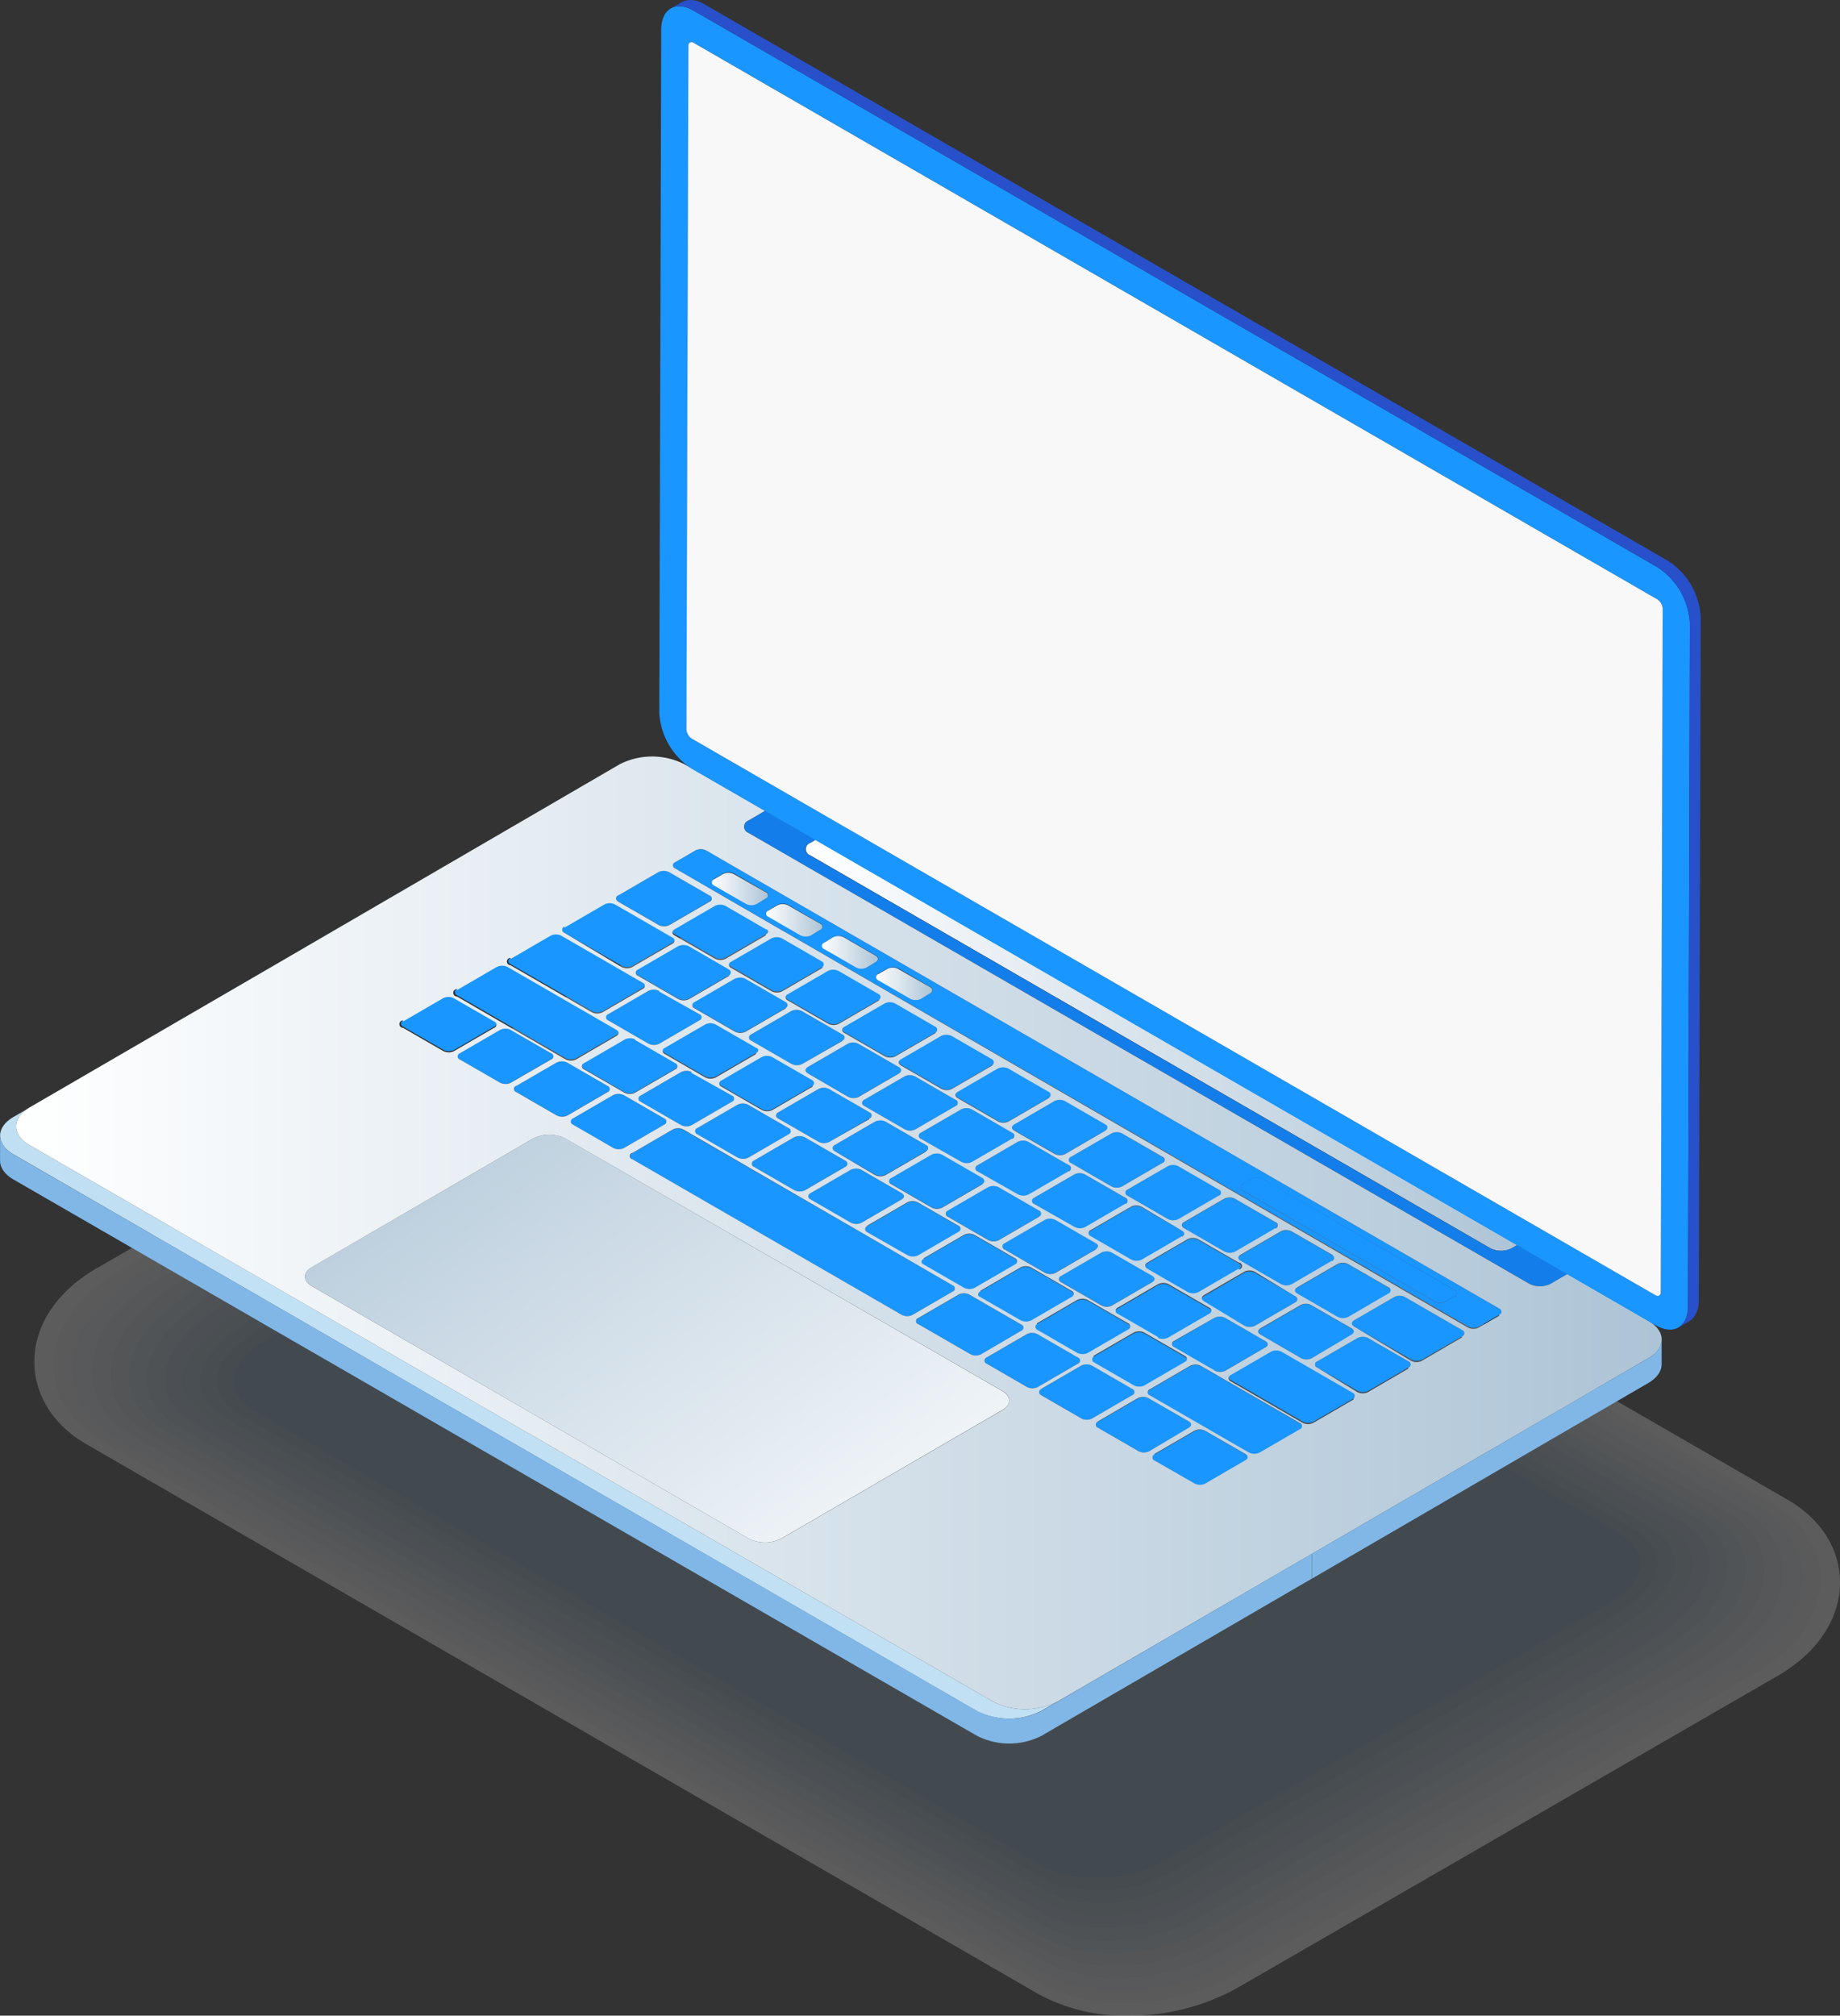 <?xml version="1.0" encoding="UTF-8"?> <svg xmlns="http://www.w3.org/2000/svg" xmlns:xlink="http://www.w3.org/1999/xlink" viewBox="0 0 339.41 371.66"><rect x="0" y="0" width="339.41" height="371.66" fill="#333333" stroke="none"/> <defs> <style>.cls-1{opacity:0.2;}.cls-2{fill:#fff;}.cls-3{fill:#f4f7f9;}.cls-4{fill:#e9eef3;}.cls-5{fill:#dde6ed;}.cls-6{fill:#d2dee7;}.cls-7{fill:#c7d6e1;}.cls-8{fill:#bccddb;}.cls-9{fill:#b1c5d5;}.cls-10{fill:#a6bdcf;}.cls-11{fill:#9ab5c9;}.cls-12{fill:#8facc3;}.cls-13{fill:#84a4bd;}.cls-14{fill:#137eea;}.cls-15{fill:#1996ff;}.cls-16{fill:url(#linear-gradient);}.cls-17{fill:url(#linear-gradient-2);}.cls-18{fill:url(#linear-gradient-3);}.cls-19{fill:url(#linear-gradient-4);}.cls-20{fill:url(#linear-gradient-5);}.cls-21{fill:url(#linear-gradient-6);}.cls-22{fill:#c8e8fc;opacity:0.95;}.cls-23{fill:url(#linear-gradient-7);}.cls-24,.cls-25{fill:#80b7e6;}.cls-24{opacity:1;}.cls-26{fill:#f8f8f8;}.cls-27{fill:#2850cb;}</style> <linearGradient id="linear-gradient" x1="131.32" y1="163.87" x2="141.66" y2="163.87" gradientUnits="userSpaceOnUse"> <stop offset="0" stop-color="#fff"></stop> <stop offset="1" stop-color="#adc4d6"></stop> </linearGradient> <linearGradient id="linear-gradient-2" x1="141.33" y1="169.65" x2="151.68" y2="169.65" xlink:href="#linear-gradient"></linearGradient> <linearGradient id="linear-gradient-3" x1="151.61" y1="175.58" x2="161.96" y2="175.58" xlink:href="#linear-gradient"></linearGradient> <linearGradient id="linear-gradient-4" x1="161.62" y1="181.37" x2="171.97" y2="181.37" xlink:href="#linear-gradient"></linearGradient> <linearGradient id="linear-gradient-5" x1="148.65" y1="192.73" x2="279.89" y2="192.73" xlink:href="#linear-gradient"></linearGradient> <linearGradient id="linear-gradient-6" x1="169.25" y1="311.39" x2="72.74" y2="181.69" xlink:href="#linear-gradient"></linearGradient> <linearGradient id="linear-gradient-7" x1="3" y1="227.32" x2="306.53" y2="227.32" xlink:href="#linear-gradient"></linearGradient> </defs> <g id="Слой_2" data-name="Слой 2"> <g id="Слой_1-2" data-name="Слой 1"> <g class="cls-1"> <path class="cls-2" d="M208.11,371.66a33.2,33.2,0,0,1-16.59-4L15.85,266.24c-6-3.49-9.51-9-9.51-15.16,0-6.73,4.18-13,11.46-17.21l99.69-57.55a40.75,40.75,0,0,1,20.14-5.13,33.28,33.28,0,0,1,16.59,4L329.89,276.61c6,3.5,9.52,9,9.52,15.16,0,6.73-4.18,13-11.47,17.22l-99.69,57.55A40.85,40.85,0,0,1,208.11,371.66Z"></path> <path class="cls-3" d="M118.73,178.44a39.41,39.41,0,0,1,19.77-4.92,37.62,37.62,0,0,1,8.12,1,31.43,31.43,0,0,1,8.08,3.17l172.35,99.5c5.93,3.42,9.08,8.85,8.77,14.76a16.71,16.71,0,0,1-1,4.81c-1.5,4.28-5.67,8.72-10.59,11.56l-97,56a38.46,38.46,0,0,1-4.22,2.08,41,41,0,0,1-15.33,3,32.07,32.07,0,0,1-16.14-3.83L18.69,265.7c-5.94-3.43-9.07-8.87-8.74-14.79a16.89,16.89,0,0,1,.78-4.15c1.39-4.53,5.69-9.25,10.85-12.23Z"></path> <path class="cls-4" d="M120,180.57a38.08,38.08,0,0,1,19.41-4.73,36.75,36.75,0,0,1,7.93,1.08,34.67,34.67,0,0,1,7.89,3.2l169,97.59c5.81,3.35,8.63,8.67,8,14.36a17.91,17.91,0,0,1-1.19,4.54c-1.46,3.82-6.1,8.42-10.53,11L226.31,362a41,41,0,0,1-4.09,2,40.06,40.06,0,0,1-14.87,3,30.92,30.92,0,0,1-15.69-3.66L21.52,265.15c-5.83-3.37-8.62-8.71-8-14.42a18.61,18.61,0,0,1,1-3.91c1.36-4,6.19-8.95,10.84-11.63Z"></path> <path class="cls-5" d="M121.2,182.69a36.76,36.76,0,0,1,19-4.52,35.33,35.33,0,0,1,7.74,1.18,39,39,0,0,1,7.69,3.23l165.71,95.68c5.69,3.28,8.2,8.49,7.28,14a19.5,19.5,0,0,1-1.38,4.27c-1.39,3.36-6.53,8.13-10.47,10.4L225.34,359.7a43.13,43.13,0,0,1-4,2,38.75,38.75,0,0,1-14.41,3,29.8,29.8,0,0,1-15.24-3.5L24.36,264.6c-5.73-3.31-8.19-8.55-7.2-14a22.12,22.12,0,0,1,1.15-3.69c1.32-3.56,6.7-8.64,10.83-11Z"></path> <path class="cls-6" d="M122.43,184.82a35.33,35.33,0,0,1,18.68-4.32,34.8,34.8,0,0,1,7.56,1.27,45.67,45.67,0,0,1,7.48,3.27l162.4,93.76c5.57,3.22,7.77,8.32,6.53,13.57a22.63,22.63,0,0,1-1.57,4c-1.31,2.89-7,7.82-10.4,9.81l-88.74,51.23c-.87.51-2.87,1.55-3.82,2a37.65,37.65,0,0,1-14,3,28.68,28.68,0,0,1-14.79-3.33l-164.61-95c-5.62-3.24-7.76-8.39-6.42-13.67a28.5,28.5,0,0,1,1.33-3.46c1.26-3.07,7.2-8.33,10.82-10.42Z"></path> <path class="cls-7" d="M123.67,187a32.63,32.63,0,0,1,25.68-2.75,53.17,53.17,0,0,1,7.28,3.31l159.08,91.84c5.46,3.15,7.35,8.13,5.79,13.17a27.41,27.41,0,0,1-1.77,3.74c-1.19,2.45-7.38,7.53-10.33,9.24l-86,49.64c-.74.44-2.87,1.57-3.69,1.92a36.51,36.51,0,0,1-13.5,3.05,27.57,27.57,0,0,1-14.34-3.17L30,263.51c-5.51-3.19-7.35-8.23-5.65-13.3.37-1.1,1-2.1,1.51-3.23,1.17-2.6,7.71-8,10.81-9.82Z"></path> <path class="cls-8" d="M124.9,189.07A31.08,31.08,0,0,1,150,186.63a66,66,0,0,1,7.09,3.34L312.88,279.9c5.33,3.08,6.94,8,5,12.77a13.55,13.55,0,0,1-2,3.47c-.7,2.16-7.81,7.24-10.27,8.66l-83.25,48.06c-.63.36-2.89,1.58-3.57,1.89a35.35,35.35,0,0,1-13,3.05,26.46,26.46,0,0,1-13.89-3L32.86,263c-5.4-3.12-6.94-8.07-4.87-12.93a14.06,14.06,0,0,1,1.69-3c.64-2.29,8.22-7.73,10.8-9.21Z"></path> <path class="cls-9" d="M126.14,191.2a31.42,31.42,0,0,1,17.58-3.73,31.78,31.78,0,0,1,7,1.59c1.08.34,6,2.86,6.88,3.37l152.44,88c5.22,3,6.55,7.77,4.3,12.37a14.08,14.08,0,0,1-2.15,3.21c-.56,1.72-8.24,6.93-10.21,8.07l-80.51,46.48c-.5.29-2.9,1.6-3.44,1.85a34.41,34.41,0,0,1-12.57,3.06A25.45,25.45,0,0,1,192,352.66L35.69,262.41c-5.29-3.06-6.54-7.91-4.09-12.55a14,14,0,0,1,1.88-2.78c.5-1.82,8.71-7.42,10.77-8.61Z"></path> <path class="cls-10" d="M127.37,193.33a28,28,0,0,1,24-1.84c.81.27,6,3,6.68,3.41L307.21,281c5.1,2.94,6.17,7.59,3.54,12a13.55,13.55,0,0,1-2.33,2.94c-.42,1.3-8.67,6.64-10.15,7.49L220.5,348.3c-.38.22-2.91,1.62-3.31,1.81a33.12,33.12,0,0,1-12.11,3.07c-4.87.22-9.54-.67-13-2.67L38.53,261.86c-5.19-3-6.17-7.75-3.32-12.18a14.35,14.35,0,0,1,2.06-2.54c.38-1.37,9.22-7.12,10.76-8Z"></path> <path class="cls-11" d="M128.61,195.45a29,29,0,0,1,16.85-3.33,29.88,29.88,0,0,1,6.63,1.8c.53.19,6,3.18,6.47,3.44l145.81,84.18c5,2.88,5.8,7.44,2.8,11.58a13.67,13.67,0,0,1-2.53,2.67c-.28.87-9.09,6.34-10.08,6.91l-75,43.33c-.25.14-2.91,1.63-3.18,1.76a31.94,31.94,0,0,1-11.65,3.08c-4.69.25-9.23-.58-12.55-2.5L41.36,261.31c-5.08-2.93-5.8-7.62-2.54-11.8a13.88,13.88,0,0,1,2.24-2.32c.25-.91,9.72-6.81,10.75-7.4Z"></path> <path class="cls-12" d="M129.84,197.58a27.74,27.74,0,0,1,16.49-3.13,28.06,28.06,0,0,1,6.44,1.9c.27.1,6,3.34,6.28,3.47l142.49,82.27c4.86,2.81,5.43,7.29,2,11.18a14.77,14.77,0,0,1-2.72,2.41c-.14.43-9.52,6-10,6.32l-72.29,41.75c-.13.07-2.92,1.66-3.05,1.72a30.87,30.87,0,0,1-11.19,3.09c-4.51.27-8.91-.49-12.1-2.34l-148-85.45c-5-2.88-5.44-7.5-1.77-11.44a14.94,14.94,0,0,1,2.42-2.09c.13-.45,10.23-6.5,10.74-6.8Z"></path> <path class="cls-13" d="M192.29,344.08,47,260.22c-5.73-3.31-5-9.1,1.61-12.92l82.44-47.6c6.62-3.82,16.64-4.24,22.37-.92l145.26,83.86c5.73,3.31,5,9.1-1.61,12.92l-82.43,47.59C208,347,198,347.39,192.29,344.08Z"></path> </g> <path class="cls-14" d="M165.67,178.61v4.59a2.17,2.17,0,0,0-2,0l0-4.59A2.18,2.18,0,0,1,165.67,178.61Z"></path> <path class="cls-15" d="M268.3,237.86a.61.61,0,0,1,0,1.16l-1.64.95a2.18,2.18,0,0,1-2,0l-35.47-20.48a.61.61,0,0,1,0-1.15l1.64-1a2.2,2.2,0,0,1,2,0Z"></path> <path class="cls-15" d="M276.54,241.27c.55.33.55.84,0,1.16l-3.72,2.16a2.18,2.18,0,0,1-2,0L124.55,160.13a.61.61,0,0,1,0-1.15l3.73-2.16a2.18,2.18,0,0,1,2,0Zm-9.89-1.3,1.64-.95a.61.61,0,0,0,0-1.16l-35.48-20.48a2.2,2.2,0,0,0-2,0l-1.64,1a.61.61,0,0,0,0,1.15L264.66,240a2.18,2.18,0,0,0,2,0Zm-117-67.56,1.64-1a.61.61,0,0,0,0-1.15l-5.88-3.4a2.22,2.22,0,0,0-2,0l-1.64.95a.61.61,0,0,0,0,1.16l5.89,3.4a2.25,2.25,0,0,0,2,0Zm-10-5.79,1.64-1a.61.61,0,0,0,0-1.16l-5.88-3.4a2.23,2.23,0,0,0-2,0l-1.64.95a.62.62,0,0,0,0,1.16l5.89,3.39a2.18,2.18,0,0,0,2,0Zm30.3,17.5,1.65-1c.55-.33.55-.84,0-1.16l-5.89-3.4a2.18,2.18,0,0,0-2,0l-1.65.95a.61.61,0,0,0,0,1.15l5.89,3.4a2.16,2.16,0,0,0,2,0Zm-10-5.78,1.64-1c.55-.32.56-.83,0-1.15l-5.88-3.4a2.2,2.2,0,0,0-2,0l-1.64,1a.61.61,0,0,0,0,1.15l5.89,3.4a2.21,2.21,0,0,0,2,0Z"></path> <path class="cls-16" d="M141.25,164.51a.61.61,0,0,1,0,1.16l-1.64,1a2.18,2.18,0,0,1-2,0l-5.89-3.39a.62.62,0,0,1,0-1.16l1.64-.95a2.23,2.23,0,0,1,2,0Z"></path> <path class="cls-17" d="M151.27,170.3a.61.61,0,0,1,0,1.15l-1.64,1a2.25,2.25,0,0,1-2,0l-5.89-3.4a.61.61,0,0,1,0-1.16l1.64-.95a2.22,2.22,0,0,1,2,0Z"></path> <path class="cls-18" d="M161.54,176.23c.56.32.55.83,0,1.15l-1.64,1a2.21,2.21,0,0,1-2,0l-5.89-3.4a.61.61,0,0,1,0-1.15l1.64-1a2.2,2.2,0,0,1,2,0Z"></path> <path class="cls-19" d="M171.56,182c.55.32.55.83,0,1.16l-1.65,1a2.16,2.16,0,0,1-2,0l-5.89-3.4a.61.61,0,0,1,0-1.15l1.65-.95a2.18,2.18,0,0,1,2,0Z"></path> <path class="cls-15" d="M130.84,165.08c.56.32.56.84,0,1.15l-7.37,4.29a2.17,2.17,0,0,1-2,0l-7.42-4.28c-.55-.32-.56-.83,0-1.15l7.37-4.29a2.25,2.25,0,0,1,2,0Z"></path> <path class="cls-15" d="M141.28,171.11c.56.32.56.84,0,1.15l-7.38,4.29a2.2,2.2,0,0,1-2,0l-7.42-4.28c-.55-.32-.56-.83,0-1.15l7.37-4.29a2.18,2.18,0,0,1,2,0Z"></path> <path class="cls-15" d="M151.73,177.14a.61.61,0,0,1,0,1.15l-7.38,4.29a2.21,2.21,0,0,1-2,0l-7.43-4.3a.61.61,0,0,1,0-1.15l7.37-4.28a2.18,2.18,0,0,1,2,0Z"></path> <path class="cls-15" d="M162.17,183.17a.61.61,0,0,1,0,1.15l-7.38,4.28a2.16,2.16,0,0,1-2,0l-7.44-4.29a.61.61,0,0,1,0-1.15l7.37-4.28a2.18,2.18,0,0,1,2,0Z"></path> <path class="cls-15" d="M172.61,189.19a.62.62,0,0,1,0,1.16l-7.38,4.28a2.16,2.16,0,0,1-2,0l-7.43-4.29c-.55-.32-.56-.83,0-1.15l7.37-4.29a2.25,2.25,0,0,1,2,0Z"></path> <path class="cls-15" d="M183.05,195.22a.61.61,0,0,1,0,1.15l-7.37,4.29a2.18,2.18,0,0,1-2,0l-7.43-4.29c-.55-.32-.56-.83,0-1.15l7.37-4.29a2.25,2.25,0,0,1,2,0Z"></path> <path class="cls-15" d="M193.49,201.25a.61.61,0,0,1,0,1.15l-7.37,4.29a2.21,2.21,0,0,1-2,0l-7.43-4.29c-.55-.32-.56-.83,0-1.15l7.37-4.29a2.18,2.18,0,0,1,2,0Z"></path> <path class="cls-15" d="M203.93,207.28c.55.32.56.83,0,1.15l-7.37,4.29a2.21,2.21,0,0,1-2,0l-7.43-4.29a.61.61,0,0,1,0-1.16l7.38-4.28a2.16,2.16,0,0,1,2,0Z"></path> <path class="cls-15" d="M214.38,213.31a.61.61,0,0,1,0,1.15L207,218.74a2.15,2.15,0,0,1-2,0l-7.43-4.29a.61.61,0,0,1,0-1.15L205,209a2.16,2.16,0,0,1,2,0Z"></path> <path class="cls-15" d="M224.82,219.33a.62.62,0,0,1,0,1.16l-7.37,4.28a2.18,2.18,0,0,1-2,0L208,220.48a.61.61,0,0,1,0-1.15L215.4,215a2.25,2.25,0,0,1,2,0Z"></path> <path class="cls-15" d="M235.26,225.36a.61.61,0,0,1,0,1.15l-7.37,4.29a2.18,2.18,0,0,1-2,0l-7.43-4.29c-.55-.32-.56-.83,0-1.15l7.37-4.29a2.25,2.25,0,0,1,2,0Z"></path> <path class="cls-15" d="M245.7,231.39a.61.61,0,0,1,0,1.15l-7.38,4.29a2.21,2.21,0,0,1-2,0l-7.42-4.29c-.56-.32-.57-.83,0-1.15l7.37-4.29a2.17,2.17,0,0,1,2,0Z"></path> <path class="cls-15" d="M256.14,237.42a.61.61,0,0,1,0,1.15l-7.38,4.29a2.21,2.21,0,0,1-2,0l-7.42-4.29c-.55-.32-.57-.83,0-1.16l7.37-4.28a2.2,2.2,0,0,1,2,0Z"></path> <path class="cls-15" d="M269.7,245.25a.61.61,0,0,1,0,1.15l-7.38,4.28a2.12,2.12,0,0,1-2,0L249.8,244.6c-.55-.32-.57-.84,0-1.16l7.37-4.28a2.2,2.2,0,0,1,2,0Z"></path> <path class="cls-15" d="M124.05,172.65a.61.61,0,0,1,0,1.15l-7.37,4.28a2.23,2.23,0,0,1-2,0L104.13,172a.61.61,0,0,1,0-1.16l7.37-4.28a2.18,2.18,0,0,1,2,0Z"></path> <path class="cls-15" d="M134.49,178.67a.62.62,0,0,1,0,1.16l-7.38,4.28a2.23,2.23,0,0,1-2,0l-7.43-4.29a.61.61,0,0,1,0-1.16l7.37-4.29a2.25,2.25,0,0,1,2,0Z"></path> <path class="cls-15" d="M144.93,184.7a.61.61,0,0,1,0,1.15l-7.38,4.29a2.18,2.18,0,0,1-2,0l-7.44-4.29a.61.61,0,0,1,0-1.15l7.37-4.29a2.25,2.25,0,0,1,2,0Z"></path> <path class="cls-15" d="M155.37,190.73a.61.61,0,0,1,0,1.15L148,196.17a2.18,2.18,0,0,1-2,0l-7.43-4.29a.61.61,0,0,1,0-1.15l7.37-4.29a2.18,2.18,0,0,1,2,0Z"></path> <path class="cls-15" d="M165.81,196.76a.61.61,0,0,1,0,1.15l-7.38,4.28a2.15,2.15,0,0,1-2,0L149,197.91a.61.61,0,0,1,0-1.16l7.37-4.28a2.18,2.18,0,0,1,2,0Z"></path> <path class="cls-15" d="M176.25,202.79a.61.61,0,0,1,0,1.15l-7.37,4.28a2.23,2.23,0,0,1-2,0l-7.42-4.29a.61.61,0,0,1,0-1.16l7.37-4.28a2.2,2.2,0,0,1,2,0Z"></path> <path class="cls-15" d="M186.69,208.81a.62.62,0,0,1,0,1.16l-7.37,4.28a2.23,2.23,0,0,1-2,0L169.91,210a.61.61,0,0,1,0-1.16l7.37-4.29a2.23,2.23,0,0,1,2,0Z"></path> <path class="cls-15" d="M197.13,214.84c.55.32.56.84,0,1.15l-7.37,4.29a2.2,2.2,0,0,1-2,0L180.35,216a.61.61,0,0,1,0-1.16l7.38-4.29a2.21,2.21,0,0,1,2,0Z"></path> <path class="cls-15" d="M207.58,220.87c.54.32.55.84,0,1.15l-7.37,4.29a2.2,2.2,0,0,1-2,0L190.79,222a.61.61,0,0,1,0-1.16l7.38-4.28a2.13,2.13,0,0,1,2,0Z"></path> <path class="cls-15" d="M218,226.9a.61.61,0,0,1,0,1.15l-7.37,4.29a2.2,2.2,0,0,1-2,0l-7.42-4.28c-.56-.33-.55-.84,0-1.16l7.38-4.29a2.21,2.21,0,0,1,2,0Z"></path> <path class="cls-15" d="M228.46,232.93a.61.61,0,0,1,0,1.15l-7.37,4.28a2.17,2.17,0,0,1-2,0l-7.42-4.29c-.56-.32-.55-.83,0-1.15l7.38-4.29a2.21,2.21,0,0,1,2,0Z"></path> <path class="cls-15" d="M238.9,239a.61.61,0,0,1,0,1.15l-7.38,4.28a2.23,2.23,0,0,1-2,0l-7.42-4.29a.61.61,0,0,1,0-1.15l7.38-4.29a2.18,2.18,0,0,1,2,0Z"></path> <path class="cls-15" d="M249.34,245a.61.61,0,0,1,0,1.15L242,250.42a2.18,2.18,0,0,1-2,0l-7.43-4.29a.61.61,0,0,1,0-1.16l7.37-4.28a2.18,2.18,0,0,1,2,0Z"></path> <path class="cls-15" d="M259.78,251a.61.61,0,0,1,0,1.15l-7.38,4.29a2.18,2.18,0,0,1-2,0L243,252.17a.61.61,0,0,1,0-1.16l7.37-4.28a2.15,2.15,0,0,1,2,0Z"></path> <path class="cls-15" d="M118.58,181a.61.61,0,0,1,0,1.15l-7.38,4.29a2.18,2.18,0,0,1-2,0l-15-8.66a.61.61,0,0,1,0-1.15l7.38-4.29a2.18,2.18,0,0,1,2,0Z"></path> <path class="cls-15" d="M129,187a.61.61,0,0,1,0,1.15l-7.39,4.29a2.25,2.25,0,0,1-2,0l-7.42-4.29a.61.61,0,0,1,0-1.15l7.38-4.29a2.18,2.18,0,0,1,2,0Z"></path> <path class="cls-15" d="M139.46,193c.56.33.55.84,0,1.16l-7.39,4.29a2.19,2.19,0,0,1-2,0l-7.43-4.29a.61.61,0,0,1,0-1.15l7.38-4.29a2.18,2.18,0,0,1,2,0Z"></path> <path class="cls-15" d="M149.9,199.06a.61.61,0,0,1,0,1.15l-7.39,4.29a2.13,2.13,0,0,1-2,0l-7.43-4.28a.61.61,0,0,1,0-1.15l7.38-4.29a2.18,2.18,0,0,1,2,0Z"></path> <path class="cls-15" d="M160.34,205.09a.61.61,0,0,1,0,1.15L153,210.53a2.18,2.18,0,0,1-2,0l-7.42-4.28c-.56-.32-.56-.84,0-1.15l7.38-4.3a2.21,2.21,0,0,1,2,0Z"></path> <path class="cls-15" d="M170.78,211.12a.61.61,0,0,1,0,1.15l-7.38,4.29a2.18,2.18,0,0,1-2,0L154,212.27a.61.61,0,0,1,0-1.15l7.38-4.29a2.25,2.25,0,0,1,2,0Z"></path> <path class="cls-15" d="M181.22,217.15a.61.61,0,0,1,0,1.15l-7.38,4.29a2.21,2.21,0,0,1-2,0l-7.42-4.29a.61.61,0,0,1,0-1.15l7.38-4.29a2.18,2.18,0,0,1,2,0Z"></path> <path class="cls-15" d="M191.66,223.17c.56.33.56.84,0,1.16l-7.38,4.29a2.21,2.21,0,0,1-2,0l-7.42-4.29a.61.61,0,0,1,0-1.15l7.38-4.29a2.18,2.18,0,0,1,2,0Z"></path> <path class="cls-15" d="M202.11,229.2a.61.61,0,0,1,0,1.15l-7.38,4.29a2.15,2.15,0,0,1-2,0l-7.42-4.28a.61.61,0,0,1,0-1.15l7.39-4.29a2.16,2.16,0,0,1,2,0Z"></path> <path class="cls-15" d="M212.55,235.23a.61.61,0,0,1,0,1.15l-7.38,4.29a2.18,2.18,0,0,1-2,0l-7.42-4.28a.61.61,0,0,1,0-1.15l7.39-4.29a2.16,2.16,0,0,1,2,0Z"></path> <path class="cls-15" d="M223,241.26a.61.61,0,0,1,0,1.16l-7.38,4.29a2.23,2.23,0,0,1-2,0l-7.42-4.28a.61.61,0,0,1,0-1.16l7.38-4.29a2.25,2.25,0,0,1,2,0Z"></path> <path class="cls-15" d="M233.43,247.29c.56.32.56.84,0,1.15l-7.38,4.29a2.2,2.2,0,0,1-2,0l-7.42-4.29a.61.61,0,0,1,0-1.15L224,243a2.18,2.18,0,0,1,2,0Z"></path> <path class="cls-15" d="M249.7,256.68a.61.61,0,0,1,0,1.15l-7.38,4.29a2.18,2.18,0,0,1-2,0l-13.26-7.65a.61.61,0,0,1,0-1.15l7.38-4.29a2.18,2.18,0,0,1,2,0Z"></path> <path class="cls-15" d="M113.72,189.66a.61.61,0,0,1,0,1.15l-7.39,4.29a2.18,2.18,0,0,1-2,0l-20-11.58a.61.61,0,0,1,0-1.15l7.39-4.29a2.22,2.22,0,0,1,2,0Z"></path> <path class="cls-15" d="M124.56,195.92a.61.61,0,0,1,0,1.15l-7.38,4.29a2.18,2.18,0,0,1-2,0l-7.43-4.29a.61.61,0,0,1,0-1.15l7.39-4.29a2.16,2.16,0,0,1,2,0Z"></path> <path class="cls-15" d="M135,202a.61.61,0,0,1,0,1.15l-7.38,4.29a2.25,2.25,0,0,1-2,0l-7.43-4.29a.61.61,0,0,1,0-1.15l7.39-4.29a2.18,2.18,0,0,1,2,0Z"></path> <path class="cls-15" d="M145.44,208a.61.61,0,0,1,0,1.16l-7.38,4.29a2.25,2.25,0,0,1-2,0l-7.43-4.29a.61.61,0,0,1,0-1.16l7.38-4.29a2.25,2.25,0,0,1,2,0Z"></path> <path class="cls-15" d="M155.88,214a.61.61,0,0,1,0,1.15l-7.38,4.29a2.18,2.18,0,0,1-2,0l-7.43-4.29a.61.61,0,0,1,0-1.15l7.38-4.29a2.25,2.25,0,0,1,2,0Z"></path> <path class="cls-15" d="M166.32,220a.61.61,0,0,1,0,1.15l-7.39,4.29a2.18,2.18,0,0,1-2,0l-7.43-4.29a.61.61,0,0,1,0-1.15l7.38-4.29a2.18,2.18,0,0,1,2,0Z"></path> <path class="cls-15" d="M176.76,226.06a.61.61,0,0,1,0,1.15l-7.39,4.29a2.16,2.16,0,0,1-2,0L160,227.21a.61.61,0,0,1,0-1.15l7.38-4.29a2.18,2.18,0,0,1,2,0Z"></path> <path class="cls-15" d="M187.2,232.09a.61.61,0,0,1,0,1.15l-7.38,4.29a2.18,2.18,0,0,1-2,0l-7.43-4.29c-.55-.32-.56-.84,0-1.15l7.38-4.29a2.18,2.18,0,0,1,2,0Z"></path> <path class="cls-15" d="M197.64,238.11a.62.62,0,0,1,0,1.16l-7.38,4.29a2.25,2.25,0,0,1-2,0l-7.43-4.29a.62.62,0,0,1,0-1.16l7.38-4.29a2.25,2.25,0,0,1,2,0Z"></path> <path class="cls-15" d="M208.08,244.14a.61.61,0,0,1,0,1.15l-7.38,4.29a2.18,2.18,0,0,1-2,0l-7.42-4.28a.61.61,0,0,1,0-1.16l7.38-4.29a2.23,2.23,0,0,1,2,0Z"></path> <path class="cls-15" d="M218.52,250.17c.55.32.56.84,0,1.15l-7.38,4.29a2.18,2.18,0,0,1-2,0l-7.42-4.28a.61.61,0,0,1,0-1.16l7.38-4.29a2.17,2.17,0,0,1,2,0Z"></path> <path class="cls-15" d="M239.78,262.45a.61.61,0,0,1,0,1.15l-7.38,4.29a2.25,2.25,0,0,1-2,0l-18.24-10.53c-.56-.33-.56-.84,0-1.16l7.39-4.29a2.18,2.18,0,0,1,2,0Z"></path> <path class="cls-15" d="M91.17,188.13a.61.61,0,0,1,0,1.16l-7.38,4.29a2.17,2.17,0,0,1-2,0l-7.42-4.28a.61.61,0,0,1,0-1.15l7.39-4.29a2.18,2.18,0,0,1,2,0Z"></path> <path class="cls-15" d="M101.61,194.16a.61.61,0,0,1,0,1.16l-7.38,4.29a2.23,2.23,0,0,1-2,0l-7.42-4.28a.61.61,0,0,1,0-1.16l7.38-4.29a2.25,2.25,0,0,1,2,0Z"></path> <path class="cls-15" d="M112.06,200.19a.61.61,0,0,1,0,1.15l-7.39,4.29a2.18,2.18,0,0,1-2,0l-7.43-4.29a.61.61,0,0,1,0-1.15l7.38-4.29a2.25,2.25,0,0,1,2,0Z"></path> <path class="cls-15" d="M122.5,206.22a.61.61,0,0,1,0,1.15l-7.39,4.29a2.16,2.16,0,0,1-2,0l-7.44-4.29a.61.61,0,0,1,0-1.15l7.38-4.29a2.18,2.18,0,0,1,2,0Z"></path> <path class="cls-15" d="M175.72,237a.61.61,0,0,1,0,1.15l-7.39,4.29a2.16,2.16,0,0,1-2,0l-49.68-28.68a.61.61,0,0,1,0-1.15l7.38-4.29a2.18,2.18,0,0,1,2,0Z"></path> <path class="cls-15" d="M188.35,244.24a.61.61,0,0,1,0,1.16L181,249.69a2.17,2.17,0,0,1-2,0l-9.55-5.51a.61.61,0,0,1,0-1.15l7.38-4.29a2.18,2.18,0,0,1,2,0Z"></path> <path class="cls-15" d="M198.84,250.3a.61.61,0,0,1,0,1.15l-7.39,4.29a2.21,2.21,0,0,1-2,0l-7.42-4.29a.61.61,0,0,1,0-1.15l7.38-4.29a2.18,2.18,0,0,1,2,0Z"></path> <path class="cls-15" d="M208.88,256.1c.56.32.56.83,0,1.15l-7.38,4.29a2.21,2.21,0,0,1-2,0l-7.42-4.29a.61.61,0,0,1,0-1.15l7.38-4.29a2.18,2.18,0,0,1,2,0Z"></path> <path class="cls-15" d="M219.33,262.12c.55.33.55.84,0,1.16L212,267.57a2.21,2.21,0,0,1-2,0l-7.42-4.29a.61.61,0,0,1,0-1.15l7.39-4.29a2.16,2.16,0,0,1,2,0Z"></path> <path class="cls-15" d="M229.77,268.15a.61.61,0,0,1,0,1.15l-7.38,4.29a2.15,2.15,0,0,1-2,0L213,269.31a.61.61,0,0,1,0-1.15l7.39-4.29a2.16,2.16,0,0,1,2,0Z"></path> <path class="cls-20" d="M279.89,229.57l-1,.57a4.39,4.39,0,0,1-4,0L149.48,157.72a1.22,1.22,0,0,1,0-2.31l1-.57Z"></path> <path class="cls-14" d="M289.15,234.91l-3.06,1.78a4.37,4.37,0,0,1-4,0l-144-83.11a1.22,1.22,0,0,1,0-2.3l3.05-1.78,9.27,5.35-1,.57a1.22,1.22,0,0,0,0,2.31l125.44,72.42a4.39,4.39,0,0,0,4,0l1-.57Z"></path> <path class="cls-21" d="M184.92,256.51c1.65,1,1.66,2.5,0,3.46l-40.83,23.72a6.55,6.55,0,0,1-6,0L57.48,237.12c-1.65-1-1.67-2.5,0-3.46l40.84-23.72a6.58,6.58,0,0,1,6,0Z"></path> <path class="cls-22" d="M114.38,140.9,5.44,204.21c-3.28,1.91-3.26,5,0,6.92l177.7,102.6a13.16,13.16,0,0,0,11.94,0l-3,1.73a13.18,13.18,0,0,1-11.95,0L2.51,212.86c-3.31-1.91-3.33-5,0-6.92Z"></path> <path class="cls-23" d="M304,243.51l-14.88-8.6-3.05,1.78a4.37,4.37,0,0,1-4,0l-144-83.11a1.22,1.22,0,0,1,0-2.3l3.05-1.78-14.87-8.58a13.16,13.16,0,0,0-11.94,0L52.3,177,5.44,204.22c-3.28,1.9-3.26,5,0,6.91l177.7,102.6a13.16,13.16,0,0,0,11.94,0L242,286.5l62.08-36.08C307.37,248.51,307.33,245.41,304,243.51ZM184.94,260,144.11,283.7a6.61,6.61,0,0,1-6,0L57.48,237.13c-1.65-1-1.67-2.51,0-3.46l40.83-23.73a6.6,6.6,0,0,1,6,0l80.66,46.57C186.57,257.47,186.58,259,184.94,260Zm-70.89-94.89,7.38-4.29a2.22,2.22,0,0,1,2,0l7.43,4.29a.61.61,0,0,1,0,1.16l-7.37,4.28a2.17,2.17,0,0,1-2,0l-7.42-4.28C113.51,165.91,113.5,165.4,114.05,165.08Zm-18.8,35.11,7.39-4.29a2.25,2.25,0,0,1,2,0l7.43,4.29a.62.62,0,0,1,0,1.16l-7.38,4.29a2.25,2.25,0,0,1-2,0l-7.43-4.29A.62.62,0,0,1,95.25,200.19Zm-1-.58a2.23,2.23,0,0,1-2,0l-7.42-4.28a.61.61,0,0,1,0-1.15l7.39-4.29a2.16,2.16,0,0,1,2,0l7.43,4.28a.61.61,0,0,1,0,1.16Zm107.87,30.75-7.38,4.29a2.21,2.21,0,0,1-2,0l-7.42-4.29a.61.61,0,0,1,0-1.15l7.38-4.29a2.18,2.18,0,0,1,2,0l7.42,4.28C202.66,229.53,202.65,230,202.11,230.36Zm1,.59a2.18,2.18,0,0,1,2,0l7.42,4.28c.56.32.56.84,0,1.15l-7.38,4.29a2.15,2.15,0,0,1-2,0l-7.42-4.28a.61.61,0,0,1,0-1.15Zm-11.46-6.62-7.38,4.29a2.21,2.21,0,0,1-2,0l-7.42-4.29a.61.61,0,0,1,0-1.15l7.38-4.29a2.18,2.18,0,0,1,2,0l7.42,4.29A.61.61,0,0,1,191.67,224.33Zm-10.44-6-7.38,4.29a2.18,2.18,0,0,1-2,0l-7.42-4.29a.61.61,0,0,1,0-1.15l7.38-4.29a2.25,2.25,0,0,1,2,0l7.42,4.29A.61.61,0,0,1,181.23,218.3Zm-10.44-6-7.39,4.29a2.16,2.16,0,0,1-2,0L154,212.28a.62.62,0,0,1,0-1.16l7.38-4.29a2.25,2.25,0,0,1,2,0l7.42,4.29A.61.61,0,0,1,170.79,212.27Zm-10.44-6L153,210.53a2.16,2.16,0,0,1-2,0l-7.43-4.28a.61.61,0,0,1,0-1.15l7.38-4.29a2.15,2.15,0,0,1,2,0l7.42,4.28A.61.61,0,0,1,160.35,206.24Zm-10.45-6-7.38,4.3a2.21,2.21,0,0,1-2,0l-7.42-4.29a.61.61,0,0,1,0-1.15l7.38-4.29a2.18,2.18,0,0,1,2,0l7.42,4.28A.61.61,0,0,1,149.9,200.21Zm-10.44-6-7.38,4.29a2.21,2.21,0,0,1-2,0l-7.42-4.29a.61.61,0,0,1,0-1.15l7.39-4.29a2.18,2.18,0,0,1,2,0l7.42,4.28C140,193.36,140,193.87,139.46,194.19Zm-11.9,3.47L135,202a.61.61,0,0,1,0,1.15l-7.38,4.29a2.18,2.18,0,0,1-2,0l-7.43-4.29a.61.61,0,0,1,0-1.15l7.38-4.29A2.18,2.18,0,0,1,127.56,197.66ZM128.63,208l7.39-4.29a2.16,2.16,0,0,1,2,0l7.43,4.29a.61.61,0,0,1,0,1.15l-7.38,4.29a2.25,2.25,0,0,1-2,0l-7.43-4.29A.61.61,0,0,1,128.63,208Zm10.44,6,7.39-4.29a2.22,2.22,0,0,1,2,0l7.44,4.29a.62.62,0,0,1,0,1.16l-7.38,4.29a2.25,2.25,0,0,1-2,0l-7.43-4.29A.62.62,0,0,1,139.07,214Zm10.45,6,7.38-4.29a2.25,2.25,0,0,1,2,0l7.43,4.29c.54.32.55.84,0,1.15l-7.38,4.29a2.18,2.18,0,0,1-2,0l-7.43-4.29A.61.61,0,0,1,149.52,220Zm10.44,6,7.38-4.29a2.18,2.18,0,0,1,2,0l7.43,4.29a.61.61,0,0,1,0,1.15l-7.38,4.29a2.18,2.18,0,0,1-2,0L160,227.21A.61.61,0,0,1,160,226.06Zm10.44,6,7.38-4.29a2.18,2.18,0,0,1,2,0l7.43,4.29a.61.61,0,0,1,0,1.15l-7.39,4.29a2.18,2.18,0,0,1-2,0l-7.43-4.29C169.86,232.92,169.85,232.4,170.4,232.09Zm10.44,6,7.38-4.29a2.18,2.18,0,0,1,2,0l7.43,4.29a.61.61,0,0,1,0,1.15l-7.39,4.29a2.22,2.22,0,0,1-2,0l-7.44-4.29C180.3,239,180.29,238.43,180.84,238.12Zm10.44,6,7.38-4.29a2.23,2.23,0,0,1,2,0l7.42,4.28a.62.62,0,0,1,0,1.16l-7.39,4.29a2.22,2.22,0,0,1-2,0l-7.43-4.29A.61.61,0,0,1,191.28,244.14Zm10.44,6,7.38-4.29a2.23,2.23,0,0,1,2,0l7.42,4.28a.61.61,0,0,1,0,1.15l-7.38,4.29a2.18,2.18,0,0,1-2,0l-7.42-4.28A.61.61,0,0,1,201.72,250.17Zm11.9-3.47-7.42-4.28a.61.61,0,0,1,0-1.15l7.39-4.3a2.22,2.22,0,0,1,2,0l7.43,4.29a.61.61,0,0,1,0,1.16l-7.38,4.29A2.23,2.23,0,0,1,213.62,246.7Zm8.49-6.59c-.56-.32-.55-.83,0-1.15l7.38-4.29a2.16,2.16,0,0,1,2,0L238.9,239a.61.61,0,0,1,0,1.15l-7.37,4.28a2.23,2.23,0,0,1-2,0Zm6.35-6-7.37,4.29a2.2,2.2,0,0,1-2,0l-7.42-4.28c-.56-.33-.55-.84,0-1.16l7.38-4.29a2.19,2.19,0,0,1,2,0l7.43,4.29A.61.61,0,0,1,228.46,234.08Zm-10.44-6-7.37,4.29a2.2,2.2,0,0,1-2,0l-7.42-4.28a.61.61,0,0,1,0-1.16l7.37-4.28a2.15,2.15,0,0,1,2,0L218,226.9C218.56,227.22,218.57,227.74,218,228.05Zm-10.44-6-7.37,4.29a2.2,2.2,0,0,1-2,0L190.79,222a.61.61,0,0,1,0-1.16l7.37-4.28a2.18,2.18,0,0,1,2,0l7.42,4.28A.61.61,0,0,1,207.58,222Zm-10.44-6-7.37,4.28a2.23,2.23,0,0,1-2,0L180.35,216a.61.61,0,0,1,0-1.16l7.37-4.29a2.23,2.23,0,0,1,2,0l7.42,4.28A.62.62,0,0,1,197.14,216Zm-10.44-6-7.38,4.28a2.21,2.21,0,0,1-2,0L169.91,210a.61.61,0,0,1,0-1.16l7.37-4.28a2.2,2.2,0,0,1,2,0l7.42,4.29A.61.61,0,0,1,186.7,210Zm-10.44-6-7.38,4.28a2.15,2.15,0,0,1-2,0l-7.43-4.29a.61.61,0,0,1,0-1.16l7.37-4.28a2.2,2.2,0,0,1,2,0l7.42,4.29A.61.61,0,0,1,176.26,203.94Zm-10.44-6-7.38,4.29a2.18,2.18,0,0,1-2,0L149,197.91c-.54-.31-.55-.83,0-1.16l7.37-4.28a2.18,2.18,0,0,1,2,0l7.43,4.29A.61.61,0,0,1,165.82,197.91Zm-10.44-6L148,196.17a2.2,2.2,0,0,1-2,0l-7.43-4.29a.61.61,0,0,1,0-1.15l7.37-4.29a2.18,2.18,0,0,1,2,0l7.43,4.29A.61.61,0,0,1,155.38,191.88Zm-10.45-6-7.37,4.28a2.23,2.23,0,0,1-2,0l-7.43-4.29a.61.61,0,0,1,0-1.16l7.37-4.29a2.25,2.25,0,0,1,2,0l7.43,4.29A.61.61,0,0,1,144.93,185.86Zm-10.44-6-7.37,4.28a2.23,2.23,0,0,1-2,0l-7.43-4.29a.61.61,0,0,1,0-1.16l7.38-4.29a2.25,2.25,0,0,1,2,0l7.43,4.3A.61.61,0,0,1,134.49,179.83Zm-12.9,2.89L129,187a.61.61,0,0,1,0,1.15l-7.38,4.29a2.18,2.18,0,0,1-2,0l-7.42-4.29a.61.61,0,0,1,0-1.15l7.39-4.29A2.19,2.19,0,0,1,121.59,182.72Zm-4.47,8.91,7.43,4.29a.61.61,0,0,1,0,1.15l-7.38,4.29a2.18,2.18,0,0,1-2,0l-7.43-4.29a.61.61,0,0,1,0-1.15l7.38-4.29A2.18,2.18,0,0,1,117.12,191.63ZM105.7,206.22l7.38-4.29a2.25,2.25,0,0,1,2,0l7.43,4.29a.61.61,0,0,1,0,1.15l-7.38,4.29a2.18,2.18,0,0,1-2,0l-7.43-4.29A.61.61,0,0,1,105.7,206.22Zm11,6.34,7.38-4.29a2.21,2.21,0,0,1,2,0L175.72,237a.61.61,0,0,1,0,1.15l-7.38,4.29a2.18,2.18,0,0,1-2,0l-49.67-28.68A.61.61,0,0,1,116.68,212.56ZM169.43,243l7.38-4.29a2.18,2.18,0,0,1,2,0l9.55,5.51a.61.61,0,0,1,0,1.16L181,249.69a2.15,2.15,0,0,1-2,0l-9.56-5.51A.61.61,0,0,1,169.43,243ZM182,250.3l7.39-4.29a2.19,2.19,0,0,1,2,0l7.43,4.29a.61.61,0,0,1,0,1.15l-7.38,4.29a2.18,2.18,0,0,1-2,0l-7.42-4.29A.61.61,0,0,1,182,250.3Zm10.05,5.8,7.38-4.29a2.21,2.21,0,0,1,2,0l7.42,4.29a.61.61,0,0,1,0,1.15l-7.38,4.29a2.18,2.18,0,0,1-2,0l-7.42-4.29C191.54,256.93,191.54,256.42,192.09,256.1Zm10.44,6,7.38-4.29a2.18,2.18,0,0,1,2,0l7.42,4.28c.56.33.55.84,0,1.16L212,267.57a2.21,2.21,0,0,1-2,0l-7.42-4.29A.61.61,0,0,1,202.53,262.13Zm10.44,6,7.38-4.29a2.18,2.18,0,0,1,2,0l7.42,4.28c.56.32.56.84,0,1.15l-7.38,4.29a2.15,2.15,0,0,1-2,0L213,269.31A.61.61,0,0,1,213,268.16Zm-.79-10.8a.61.61,0,0,1,0-1.16l7.38-4.29a2.17,2.17,0,0,1,2,0l18.24,10.53a.61.61,0,0,1,0,1.15l-7.39,4.29a2.22,2.22,0,0,1-2,0Zm11.88-4.63-7.42-4.29a.61.61,0,0,1,0-1.15L224,243a2.22,2.22,0,0,1,2,0l7.43,4.29c.55.32.56.84,0,1.15l-7.38,4.3A2.23,2.23,0,0,1,224.06,252.73Zm8.49-6.59c-.56-.32-.55-.83,0-1.16l7.38-4.28a2.18,2.18,0,0,1,2,0l7.42,4.28c.55.33.55.84,0,1.16L242,250.42a2.2,2.2,0,0,1-2,0Zm16.22-3.28a2.21,2.21,0,0,1-2,0l-7.42-4.29c-.56-.32-.57-.83,0-1.15l7.38-4.29a2.17,2.17,0,0,1,2,0l7.42,4.28a.61.61,0,0,1,0,1.15Zm-3.07-10.32-7.37,4.29a2.18,2.18,0,0,1-2,0l-7.42-4.29c-.56-.32-.57-.83,0-1.15l7.38-4.29a2.21,2.21,0,0,1,2,0l7.43,4.28C246.24,231.71,246.25,232.23,245.7,232.54Zm-10.44-6-7.37,4.28a2.18,2.18,0,0,1-2,0l-7.43-4.29c-.55-.32-.56-.83,0-1.15l7.38-4.29a2.22,2.22,0,0,1,2,0l7.44,4.29A.62.62,0,0,1,235.26,226.52Zm-10.44-6-7.37,4.28a2.18,2.18,0,0,1-2,0L208,220.48a.61.61,0,0,1,0-1.15l7.38-4.28a2.16,2.16,0,0,1,2,0l7.43,4.29A.61.61,0,0,1,224.82,220.49Zm-10.44-6L207,218.75a2.21,2.21,0,0,1-2,0l-7.43-4.3a.61.61,0,0,1,0-1.15L205,209a2.18,2.18,0,0,1,2,0l7.43,4.29A.61.61,0,0,1,214.38,214.46Zm-10.44-6-7.37,4.29a2.21,2.21,0,0,1-2,0l-7.43-4.29c-.55-.32-.56-.83,0-1.15l7.37-4.29a2.18,2.18,0,0,1,2,0l7.43,4.29A.61.61,0,0,1,203.94,208.43Zm-10.44-6-7.38,4.29a2.16,2.16,0,0,1-2,0l-7.43-4.29c-.55-.32-.56-.83,0-1.15l7.37-4.29a2.25,2.25,0,0,1,2,0l7.43,4.29A.61.61,0,0,1,193.5,202.4Zm-10.44-6-7.38,4.28a2.16,2.16,0,0,1-2,0l-7.44-4.29c-.54-.32-.56-.83,0-1.15l7.37-4.29a2.25,2.25,0,0,1,2,0l7.43,4.29A.62.62,0,0,1,183.06,196.38Zm-10.44-6-7.38,4.28a2.18,2.18,0,0,1-2,0l-7.43-4.29a.61.61,0,0,1,0-1.15l7.37-4.28a2.18,2.18,0,0,1,2,0l7.43,4.29A.61.61,0,0,1,172.62,190.35Zm-10.44-6-7.38,4.28a2.15,2.15,0,0,1-2,0l-7.43-4.29a.61.61,0,0,1,0-1.15l7.37-4.28a2.18,2.18,0,0,1,2,0l7.43,4.29A.61.61,0,0,1,162.18,184.32Zm-10.45-6-7.37,4.29a2.21,2.21,0,0,1-2,0l-7.43-4.29a.61.61,0,0,1,0-1.16l7.38-4.28a2.18,2.18,0,0,1,2,0l7.43,4.29A.61.61,0,0,1,151.73,178.29Zm-10.44-6-7.37,4.29a2.2,2.2,0,0,1-2,0l-7.42-4.28c-.55-.32-.56-.83,0-1.15l7.38-4.29a2.18,2.18,0,0,1,2,0l7.42,4.29C141.83,171.43,141.84,172,141.29,172.26Zm-37.15-1.42,7.37-4.28a2.18,2.18,0,0,1,2,0l10.55,6.09a.61.61,0,0,1,0,1.15l-7.37,4.28a2.17,2.17,0,0,1-2,0L104.13,172A.61.61,0,0,1,104.14,170.84Zm-9.93,5.77,7.38-4.29a2.18,2.18,0,0,1,2,0l15,8.66a.61.61,0,0,1,0,1.15l-7.38,4.29a2.18,2.18,0,0,1-2,0l-15-8.66A.61.61,0,0,1,94.21,176.61Zm-9.92,5.76,7.38-4.29a2.25,2.25,0,0,1,2,0l20.06,11.58c.54.32.55.84,0,1.15l-7.38,4.3a2.25,2.25,0,0,1-2,0l-20-11.58A.62.62,0,0,1,84.29,182.37Zm-9.92,5.77,7.39-4.29a2.16,2.16,0,0,1,2,0l7.43,4.28a.61.61,0,0,1,0,1.16l-7.38,4.29a2.17,2.17,0,0,1-2,0l-7.42-4.28A.61.61,0,0,1,74.37,188.14Zm175.34,69.69-7.39,4.29a2.18,2.18,0,0,1-2,0l-13.25-7.65a.61.61,0,0,1,0-1.15l7.39-4.29a2.18,2.18,0,0,1,2,0l13.25,7.65A.61.61,0,0,1,249.71,257.83Zm10.08-5.67-7.38,4.29a2.17,2.17,0,0,1-2,0L243,252.17a.61.61,0,0,1,0-1.16l7.38-4.28a2.18,2.18,0,0,1,2,0l7.42,4.28A.61.61,0,0,1,259.79,252.16Zm9.91-5.76-7.37,4.29a2.18,2.18,0,0,1-2,0L249.8,244.6c-.56-.32-.57-.83,0-1.16l7.37-4.28a2.2,2.2,0,0,1,2,0l10.54,6.09A.61.61,0,0,1,269.7,246.4Zm6.84-4-3.72,2.16a2.18,2.18,0,0,1-2,0L124.55,160.13a.61.61,0,0,1,0-1.15l3.72-2.16a2.18,2.18,0,0,1,2,0l146.28,84.46C277.09,241.6,277.09,242.11,276.54,242.43Z"></path> <path class="cls-24" d="M304.07,250.42,242,286.5l0,4.58L304.06,255c1.63-.95,2.45-2.19,2.45-3.43l0-4.59C306.52,248.23,305.71,249.47,304.07,250.42Z"></path> <path class="cls-25" d="M196.38,313l-1.25.73-1.48.86-1.49.87a13.18,13.18,0,0,1-11.95,0L2.5,212.86c-1.66-1-2.49-2.22-2.49-3.49V214c0,1.27.83,2.54,2.49,3.49L180.2,320.05a13.16,13.16,0,0,0,11.94,0l1.51-.88,1.46-.85,1.27-.74,45.6-26.5V286.5Z"></path> <path class="cls-15" d="M305.72,104.58a13.17,13.17,0,0,1,6,10.34l-.36,126c0,3.8-2.7,5.33-6,3.42L127.61,141.74a13.16,13.16,0,0,1-6-10.34l.36-126C122,1.6,124.7.06,128,2Zm.62,133.65.35-126a2.19,2.19,0,0,0-1-1.73L128,7.91c-.55-.32-1-.06-1,.57l-.36,126a2.23,2.23,0,0,0,1,1.72L305.34,238.8c.54.32,1,.06,1-.57Z"></path> <path class="cls-26" d="M305.7,110.51a2.19,2.19,0,0,1,1,1.73l-.35,126c0,.63-.46.89-1,.57L127.62,136.2a2.23,2.23,0,0,1-1-1.72l.36-126c0-.63.45-.89,1-.57Z"></path> <path class="cls-27" d="M307.7,103.42,130,.82c-1.67-1-3.17-1-4.26-.42l-2,1.16C124.84.92,126.34,1,128,2L305.72,104.58a13.17,13.17,0,0,1,6,10.34l-.36,126a4.18,4.18,0,0,1-1.75,3.84l2-1.15c1.07-.63,1.74-2,1.75-3.85l.35-126A13.16,13.16,0,0,0,307.7,103.42Z"></path> </g> </g> </svg> 
